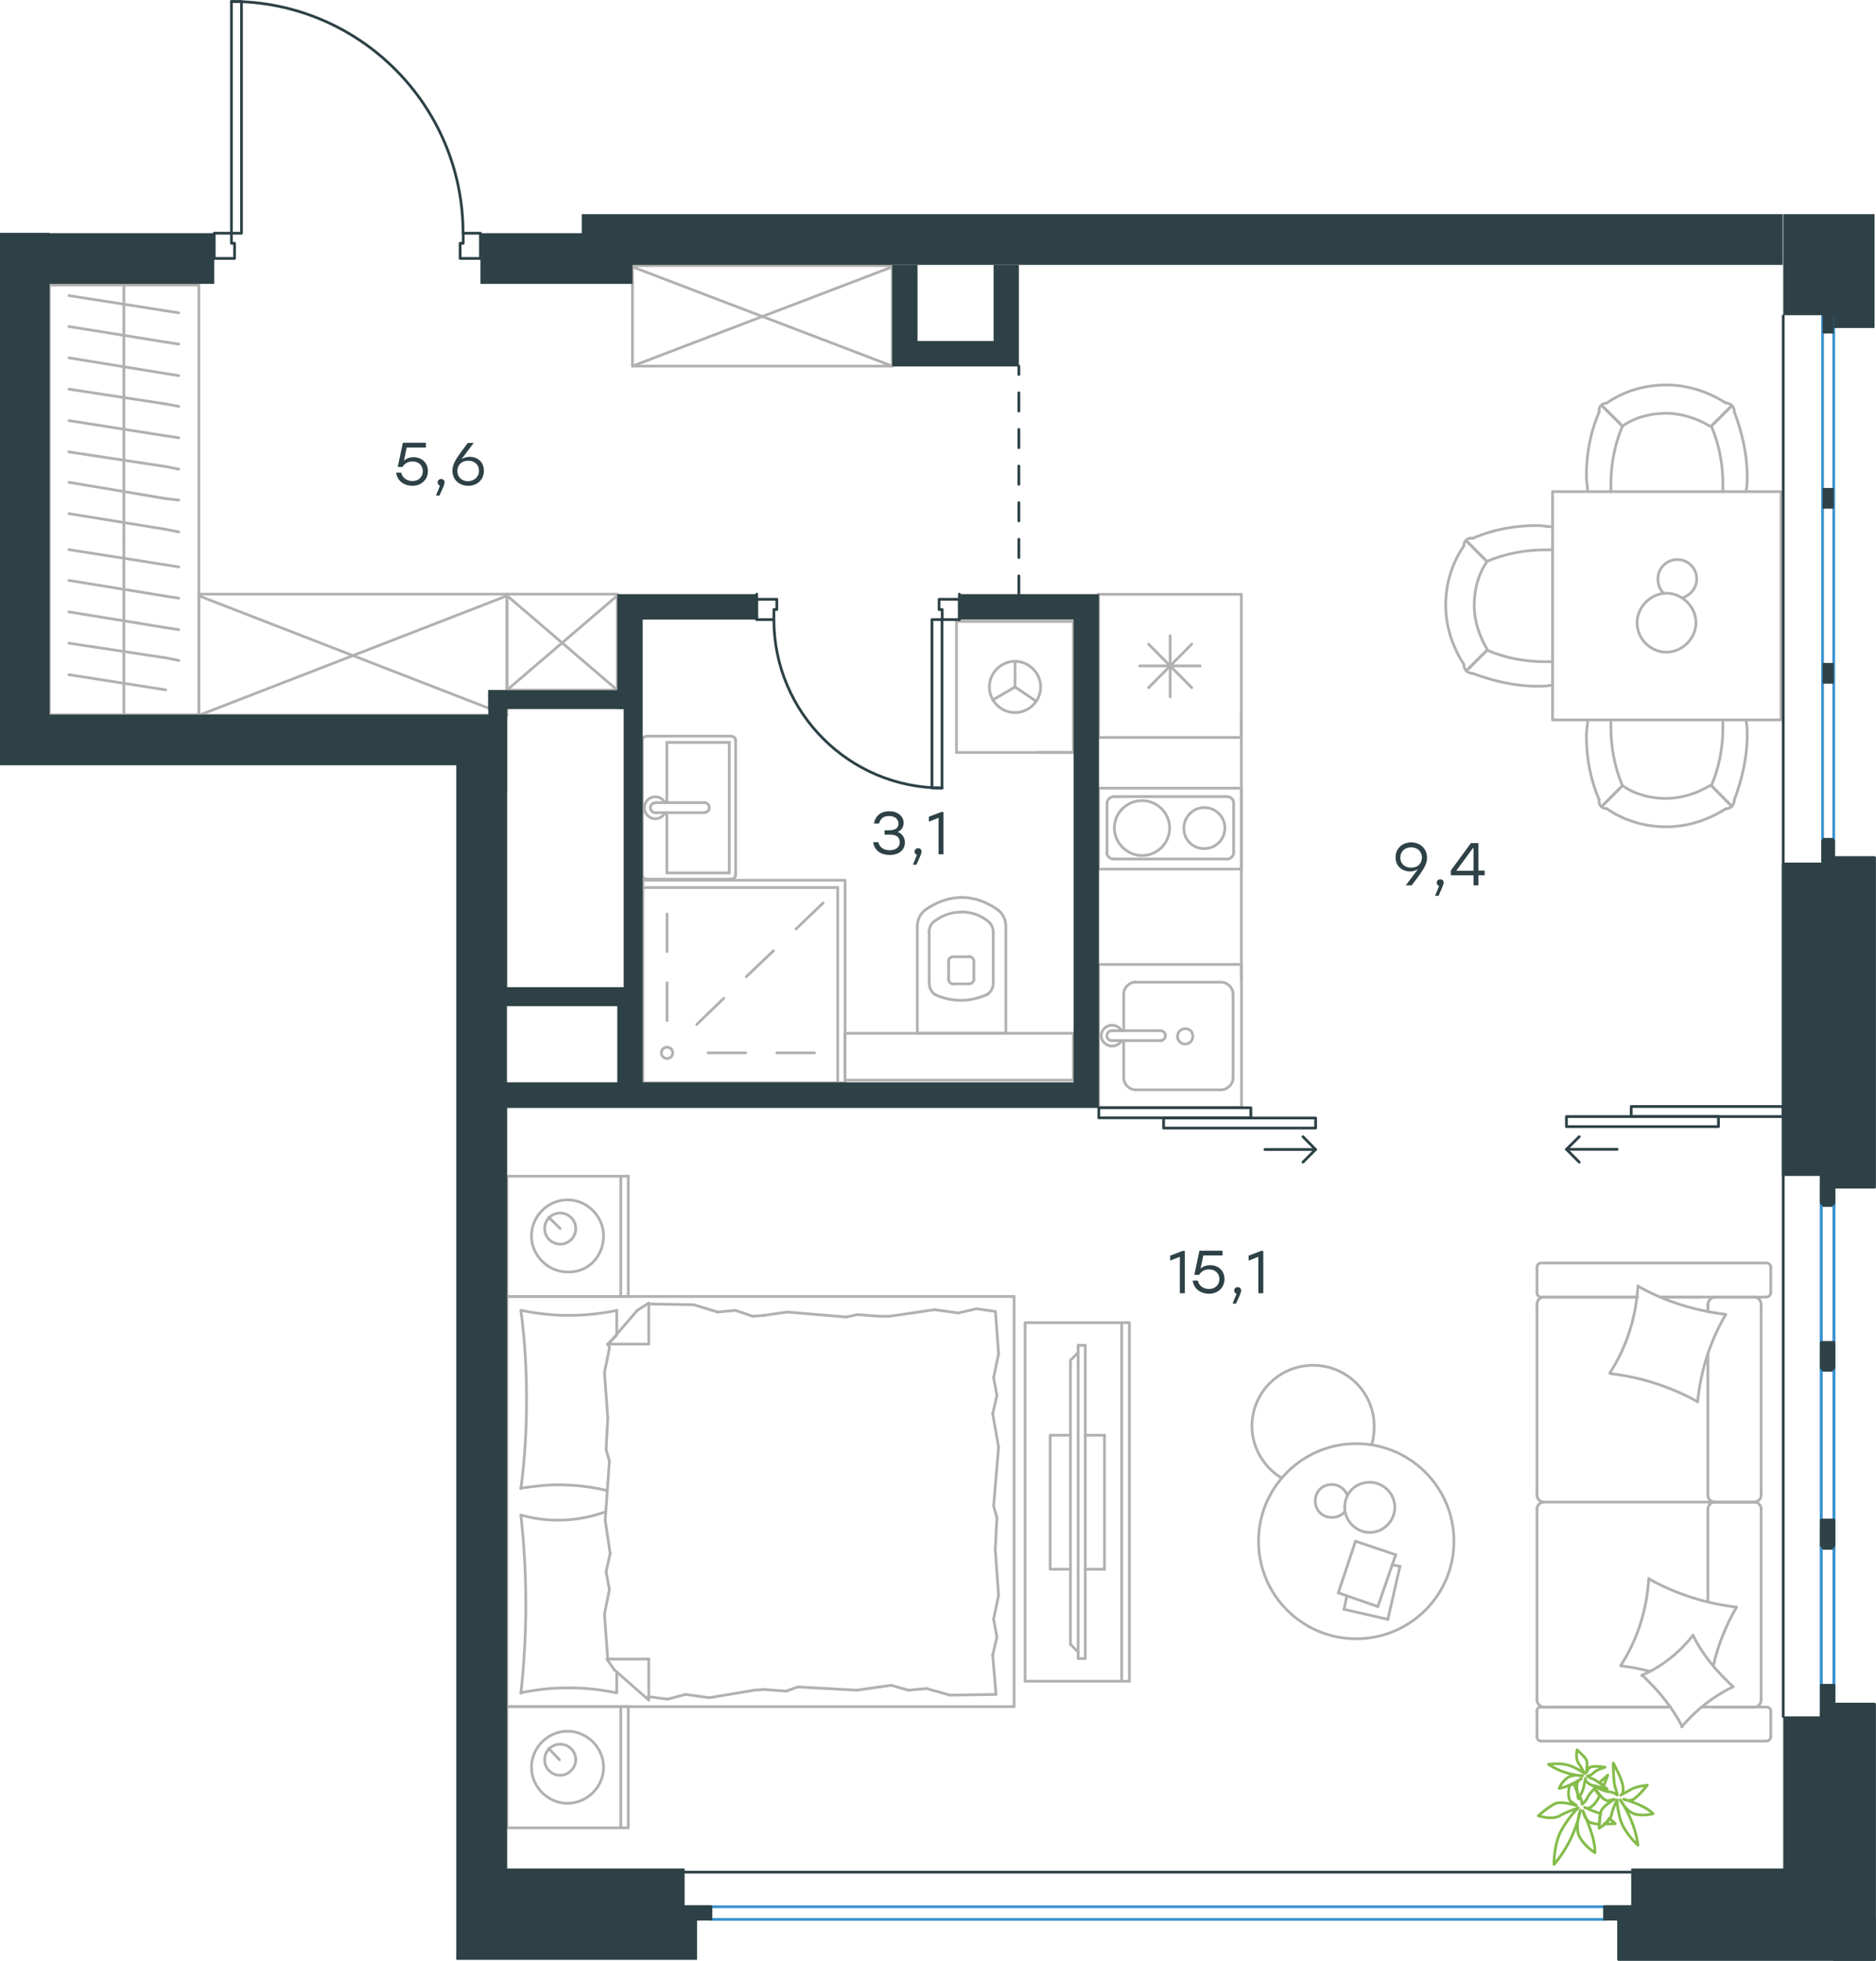 <?xml version="1.0" encoding="utf-8"?>
<!-- Generator: Adobe Illustrator 26.5.0, SVG Export Plug-In . SVG Version: 6.00 Build 0)  -->
<svg version="1.1" id="Слой_1" xmlns="http://www.w3.org/2000/svg" xmlns:xlink="http://www.w3.org/1999/xlink" x="0px" y="0px"
	 viewBox="0 0 1025.4 1071.3" style="enable-background:new 0 0 1025.4 1071.3;" xml:space="preserve">
<style type="text/css">
	.st0{fill:none;stroke:#B2B1B0;stroke-width:1.5;stroke-linecap:round;stroke-linejoin:round;stroke-miterlimit:22.926;}
	.st1{fill:none;stroke:#2D4146;stroke-width:1.5;stroke-linecap:round;stroke-linejoin:round;stroke-miterlimit:22.926;}
	.st2{fill:none;stroke:#3C93D0;stroke-width:1.5;stroke-linecap:round;stroke-linejoin:round;stroke-miterlimit:22.926;}
	
		.st3{fill:none;stroke:#2D4146;stroke-width:1.5;stroke-linecap:round;stroke-linejoin:round;stroke-miterlimit:22.926;stroke-dasharray:10,10;}
	.st4{fill-rule:evenodd;clip-rule:evenodd;fill:#2D4146;}
	.st5{fill:#2D4146;}
	.st6{fill:none;stroke:#84BC4A;stroke-width:1.5;stroke-linecap:round;stroke-linejoin:round;stroke-miterlimit:22.926;}
</style>
<g>
	<line class="st0" x1="277.1" y1="708.3" x2="277.1" y2="642.6"/>
	<line class="st0" x1="343.4" y1="642.6" x2="343.4" y2="708.3"/>
	<line class="st0" x1="343.4" y1="708.3" x2="277.1" y2="708.3"/>
	<line class="st0" x1="277.1" y1="642.6" x2="343.4" y2="642.6"/>
	<line class="st0" x1="306.2" y1="671.2" x2="299.9" y2="665"/>
	<line class="st0" x1="339.3" y1="642.6" x2="339.3" y2="708.3"/>
	<path class="st0" d="M329.9,675.2c0-10.7-9-19.7-19.7-19.7c-10.7,0-19.7,8.9-19.7,19.7c0,10.7,9,19.7,19.7,19.7
		C321.4,695.4,329.9,686.4,329.9,675.2z"/>
	<path class="st0" d="M314.7,671.2c0-4.9-4-8.5-8.5-8.5c-4.9,0-8.5,4-8.5,8.5c0,4.9,4,8.5,8.5,8.5
		C310.7,679.7,314.7,676.1,314.7,671.2z"/>
	<line class="st0" x1="277.1" y1="932.4" x2="277.1" y2="708.3"/>
	<line class="st0" x1="337.1" y1="913.4" x2="337.1" y2="924.8"/>
	<line class="st0" x1="332.2" y1="734.3" x2="354.6" y2="734.3"/>
	<line class="st0" x1="337.1" y1="729.4" x2="332.2" y2="734.3"/>
	<line class="st0" x1="554.3" y1="932.4" x2="277.1" y2="932.4"/>
	<line class="st0" x1="354.6" y1="711.9" x2="354.6" y2="734.3"/>
	<line class="st0" x1="277.1" y1="708.3" x2="554.3" y2="708.3"/>
	<line class="st0" x1="354.6" y1="928.8" x2="335.8" y2="912.3"/>
	<line class="st0" x1="335.8" y1="912.3" x2="331.7" y2="906.4"/>
	<line class="st0" x1="337.1" y1="715.9" x2="337.1" y2="729"/>
	<line class="st0" x1="332.2" y1="906.4" x2="354.6" y2="906.4"/>
	<line class="st0" x1="332.2" y1="734.7" x2="348.3" y2="715.9"/>
	<line class="st0" x1="348.3" y1="715.9" x2="354.6" y2="711.9"/>
	<line class="st0" x1="354.6" y1="928.8" x2="354.6" y2="906.4"/>
	<line class="st0" x1="544.9" y1="829.1" x2="544" y2="846.5"/>
	<line class="st0" x1="542.6" y1="772.3" x2="545.8" y2="790.6"/>
	<line class="st0" x1="543.1" y1="752.6" x2="544.9" y2="762.4"/>
	<line class="st0" x1="544.9" y1="762.4" x2="542.6" y2="772.3"/>
	<line class="st0" x1="543.1" y1="822.8" x2="544.9" y2="829.1"/>
	<line class="st0" x1="545.8" y1="790.6" x2="543.1" y2="822.8"/>
	<line class="st0" x1="544.1" y1="716.4" x2="545.8" y2="739.6"/>
	<line class="st0" x1="545.8" y1="739.6" x2="543.1" y2="752.6"/>
	<line class="st0" x1="542.6" y1="904.2" x2="544.4" y2="925.7"/>
	<line class="st0" x1="543.1" y1="884.5" x2="544.9" y2="894.4"/>
	<line class="st0" x1="544.9" y1="894.4" x2="542.6" y2="904.2"/>
	<line class="st0" x1="544" y1="846.5" x2="545.8" y2="871.6"/>
	<line class="st0" x1="545.8" y1="871.6" x2="543.1" y2="884.5"/>
	<line class="st0" x1="554.3" y1="932.4" x2="554.3" y2="708.3"/>
	<path class="st0" d="M284.7,827.7c1.8,16.1,2.7,32.2,2.7,48.7c0,16.1-0.9,32.6-2.7,48.7"/>
	<path class="st0" d="M331.2,825.9c-9,3.1-16.9,4.6-26.3,4.6c-6.7,0-13.4-0.9-19.7-2.7"/>
	<path class="st0" d="M284.7,924.8c8.5-1.8,17.5-2.7,26-2.7c9,0,17.5,0.9,26,2.7"/>
	<path class="st0" d="M284.7,813c6.7-0.9,13.4-1.8,19.7-1.8c9.4,0,18.4,0.9,27.3,3.1"/>
	<line class="st0" x1="411.4" y1="719.1" x2="417.7" y2="718.6"/>
	<line class="st0" x1="392.2" y1="716.8" x2="402" y2="715.9"/>
	<line class="st0" x1="402" y1="715.9" x2="411.4" y2="719.1"/>
	<line class="st0" x1="354.6" y1="712.4" x2="379.2" y2="712.8"/>
	<line class="st0" x1="379.2" y1="712.8" x2="392.2" y2="716.8"/>
	<line class="st0" x1="468.7" y1="718.2" x2="480.8" y2="719.1"/>
	<line class="st0" x1="417.7" y1="718.6" x2="430.2" y2="716.8"/>
	<line class="st0" x1="462.5" y1="719.5" x2="468.7" y2="718.2"/>
	<line class="st0" x1="430.2" y1="716.8" x2="462.5" y2="719.5"/>
	<line class="st0" x1="480.8" y1="719.1" x2="486.2" y2="719.1"/>
	<line class="st0" x1="523.8" y1="717.3" x2="533.7" y2="715"/>
	<line class="st0" x1="533.7" y1="715" x2="543.5" y2="716.4"/>
	<line class="st0" x1="486.2" y1="719.1" x2="510.8" y2="715.5"/>
	<line class="st0" x1="510.8" y1="715.5" x2="523.8" y2="717.3"/>
	<line class="st0" x1="487.1" y1="920.7" x2="480.8" y2="921.6"/>
	<line class="st0" x1="506.4" y1="922.5" x2="496.5" y2="923.4"/>
	<line class="st0" x1="496.5" y1="923.4" x2="487.1" y2="920.7"/>
	<line class="st0" x1="544.4" y1="925.7" x2="519.3" y2="926.1"/>
	<line class="st0" x1="519.3" y1="926.1" x2="506.4" y2="922.5"/>
	<line class="st0" x1="429.8" y1="923.9" x2="417.7" y2="923"/>
	<line class="st0" x1="480.8" y1="921.6" x2="468.3" y2="923.4"/>
	<line class="st0" x1="436.1" y1="921.6" x2="429.8" y2="923.9"/>
	<line class="st0" x1="468.3" y1="923.4" x2="436.1" y2="921.6"/>
	<line class="st0" x1="417.7" y1="923" x2="412.3" y2="923.4"/>
	<line class="st0" x1="355" y1="927" x2="354.1" y2="927"/>
	<line class="st0" x1="374.7" y1="925.7" x2="364.9" y2="928.3"/>
	<line class="st0" x1="364.9" y1="928.3" x2="355" y2="927"/>
	<line class="st0" x1="412.3" y1="923.4" x2="387.7" y2="927.5"/>
	<line class="st0" x1="387.7" y1="927.5" x2="374.7" y2="925.7"/>
	<path class="st0" d="M284.7,715.9c2.2,16.1,3.1,32.2,3.1,48.7c0,16.1-0.9,32.6-3.1,48.7"/>
	<path class="st0" d="M337.1,715.9c-8.5,1.8-17.5,2.7-26,2.7c-9,0-17.5-0.9-26-2.7"/>
	<line class="st0" x1="331.3" y1="792" x2="332.2" y2="774.5"/>
	<line class="st0" x1="333.5" y1="848.8" x2="330.8" y2="830.4"/>
	<line class="st0" x1="333.1" y1="868.4" x2="331.3" y2="858.6"/>
	<line class="st0" x1="331.3" y1="858.6" x2="333.5" y2="848.8"/>
	<line class="st0" x1="333.1" y1="798.2" x2="331.3" y2="792"/>
	<line class="st0" x1="330.8" y1="830.4" x2="333.1" y2="798.2"/>
	<line class="st0" x1="332.2" y1="906.4" x2="330.4" y2="881.8"/>
	<line class="st0" x1="330.4" y1="881.8" x2="333.1" y2="868.4"/>
	<line class="st0" x1="333.1" y1="736.5" x2="332.6" y2="734.3"/>
	<line class="st0" x1="332.2" y1="774.5" x2="330.4" y2="749.9"/>
	<line class="st0" x1="330.4" y1="749.9" x2="333.1" y2="736.5"/>
	<line class="st0" x1="277.1" y1="998.6" x2="277.1" y2="932.4"/>
	<line class="st0" x1="343.4" y1="932.4" x2="343.4" y2="998.6"/>
	<line class="st0" x1="342.9" y1="998.6" x2="277.1" y2="998.6"/>
	<line class="st0" x1="277.1" y1="932.4" x2="342.9" y2="932.4"/>
	<line class="st0" x1="305.8" y1="961.4" x2="299.9" y2="955.2"/>
	<line class="st0" x1="339.3" y1="932.4" x2="339.3" y2="998.6"/>
	<path class="st0" d="M329.9,965.5c0-10.7-9-19.7-19.7-19.7c-10.7,0-19.7,8.9-19.7,19.7c0,10.7,9,19.7,19.7,19.7
		C321,985.1,329.9,976.2,329.9,965.5z"/>
	<path class="st0" d="M314.7,961.4c0-4.9-4-8.5-8.5-8.5c-4.9,0-8.5,4-8.5,8.5c0,4.9,4,8.5,8.5,8.5
		C310.7,969.9,314.7,965.9,314.7,961.4z"/>
</g>
<g>
	<g>
		<line class="st0" x1="613.1" y1="918.5" x2="613.1" y2="722.6"/>
		<polyline class="st0" points="617.3,722.6 560.3,722.6 560.3,918.5 617.3,918.5 		"/>
		<line class="st0" x1="617.3" y1="918.5" x2="617.3" y2="722.6"/>
	</g>
	<g>
		<polyline class="st0" points="585.1,784.1 574,784.1 574,857.3 585.1,857.3 		"/>
		<line class="st0" x1="593.2" y1="857.3" x2="603.7" y2="857.3"/>
		<line class="st0" x1="603.7" y1="857.3" x2="603.7" y2="784.1"/>
		<line class="st0" x1="603.7" y1="784.1" x2="593.2" y2="784.1"/>
		<line class="st0" x1="593.2" y1="906.1" x2="589.3" y2="906.1"/>
		<line class="st0" x1="585.1" y1="743.2" x2="589.3" y2="738.9"/>
		<line class="st0" x1="589.3" y1="902.5" x2="585.1" y2="898.3"/>
		<line class="st0" x1="589.3" y1="735" x2="589.3" y2="906.1"/>
		<line class="st0" x1="593.2" y1="906.1" x2="593.2" y2="735"/>
		<line class="st0" x1="593.2" y1="735" x2="589.3" y2="735"/>
		<line class="st0" x1="585.1" y1="898.3" x2="585.1" y2="743.2"/>
	</g>
</g>
<g>
	<line class="st0" x1="933.5" y1="740.1" x2="933.5" y2="817"/>
	<line class="st0" x1="840.1" y1="948.9" x2="840.1" y2="934.9"/>
	<line class="st0" x1="840.1" y1="928.7" x2="840.1" y2="824.2"/>
	<line class="st0" x1="907.7" y1="708.6" x2="929.6" y2="708.6"/>
	<line class="st0" x1="844" y1="708.6" x2="895" y2="708.6"/>
	<line class="st0" x1="844" y1="932.6" x2="912.9" y2="932.6"/>
	<line class="st0" x1="937.1" y1="820.6" x2="959" y2="820.6"/>
	<line class="st0" x1="933.5" y1="824.2" x2="933.5" y2="875"/>
	<line class="st0" x1="967.9" y1="692.3" x2="967.9" y2="706.3"/>
	<line class="st0" x1="959" y1="820.6" x2="937.1" y2="820.6"/>
	<line class="st0" x1="962.6" y1="928.7" x2="962.6" y2="824.2"/>
	<line class="st0" x1="912.9" y1="932.6" x2="842.3" y2="932.6"/>
	<line class="st0" x1="840.1" y1="817" x2="840.1" y2="712.5"/>
	<line class="st0" x1="840.1" y1="706.3" x2="840.1" y2="692.3"/>
	<line class="st0" x1="933.5" y1="712.5" x2="933.5" y2="716.4"/>
	<line class="st0" x1="965.2" y1="708.6" x2="907.7" y2="708.6"/>
	<line class="st0" x1="933.5" y1="712.5" x2="933.5" y2="716.4"/>
	<line class="st0" x1="959" y1="708.6" x2="937.1" y2="708.6"/>
	<line class="st0" x1="959" y1="820.6" x2="937.1" y2="820.6"/>
	<line class="st0" x1="962.6" y1="817" x2="962.6" y2="712.5"/>
	<line class="st0" x1="895" y1="708.6" x2="842.3" y2="708.6"/>
	<line class="st0" x1="965.2" y1="951.2" x2="842.3" y2="951.2"/>
	<line class="st0" x1="967.9" y1="934.9" x2="967.9" y2="948.9"/>
	<line class="st0" x1="930.1" y1="932.6" x2="965.2" y2="932.6"/>
	<line class="st0" x1="937.1" y1="820.6" x2="844" y2="820.6"/>
	<line class="st0" x1="937.1" y1="932.6" x2="959" y2="932.6"/>
	<path class="st0" d="M965.2,708.6c1.9,0,2.6-1.3,2.6-2.3"/>
	<path class="st0" d="M842.3,932.6c-1.6,0-2.3,1.3-2.3,2.3"/>
	<path class="st0" d="M967.9,934.9c0-1.6-1.3-2.3-2.3-2.3"/>
	<path class="st0" d="M933.5,817c0,1.8,1.6,3.6,3.9,3.6"/>
	<path class="st0" d="M959,932.6c1.8,0,3.6-1.6,3.6-3.9"/>
	<path class="st0" d="M962.6,712.5c0-2-1.6-3.9-3.9-3.9"/>
	<path class="st0" d="M840.1,817c0,1.8,1.6,3.6,3.9,3.6"/>
	<path class="st0" d="M958.7,820.6c2,0,3.9-1.5,3.9-3.6"/>
	<path class="st0" d="M844,820.6c-2,0-3.9,1.6-3.9,3.9"/>
	<path class="st0" d="M967.9,692.3c0-1.6-1.3-2.3-2.3-2.3H842.4c-1.6,0-2.3,1.3-2.3,2.3"/>
	<path class="st0" d="M962.6,824.2c0-1.8-1.6-3.6-3.9-3.6"/>
	<path class="st0" d="M840.1,948.9c0,1.6,1.3,2.3,2.3,2.3"/>
	<path class="st0" d="M844,708.6c-2,0-3.9,1.6-3.9,3.9"/>
	<path class="st0" d="M840.1,706.3c0,1.6,1.3,2.3,2.3,2.3"/>
	<path class="st0" d="M840.1,928.7c0,2,1.6,3.9,3.9,3.9"/>
	<path class="st0" d="M937.9,708.6c-2.2,0-4.3,1.6-4.3,3.9"/>
	<path class="st0" d="M937.5,820.6c-2,0-3.9,1.5-3.9,3.6"/>
	<path class="st0" d="M965.2,951.2c1.9,0,2.6-1.3,2.6-2.3"/>
	<path class="st0" d="M927.7,765.7c-14.7-8.2-31.1-13.4-47.7-15.3"/>
	<path class="st0" d="M919.5,943.3c-5.6-10.8-13.1-19.9-21.9-28.1"/>
	<path class="st0" d="M897.3,915.3c10.8-4.6,20.6-12.4,28.1-21.9"/>
	<path class="st0" d="M879.9,750.1c9.2-14,14.4-30.7,15.4-47.7"/>
	<path class="st0" d="M901.5,862.7c14.7,8.2,31.1,13.4,47.7,15.3"/>
	<path class="st0" d="M949.2,878c-5.9,10.1-10.1,20.6-12.7,32"/>
	<path class="st0" d="M885.8,910c9.2-14,14.4-30.7,15.4-47.7"/>
	<path class="st0" d="M895.3,702.7c14.7,8.2,31.1,13.4,47.7,15.3"/>
	<path class="st0" d="M943.3,718.1c-8.5,14.4-13.7,30.7-15.4,47.7"/>
	<path class="st0" d="M925.4,893.4c5.2,10.8,13.1,19.9,21.9,28.1"/>
	<path class="st0" d="M901.5,913c-4.9-1.3-10.5-2.3-15.4-2.9"/>
	<path class="st0" d="M947.3,921.5c-10.8,5.2-20.3,12.7-28.1,21.9"/>
</g>
<g>
	<line class="st0" x1="758.6" y1="884.7" x2="734.6" y2="879.2"/>
	<line class="st0" x1="734.6" y1="879.2" x2="736.2" y2="871.8"/>
	<line class="st0" x1="760.9" y1="854.9" x2="765.2" y2="855.7"/>
	<line class="st0" x1="765.2" y1="855.7" x2="758.6" y2="884.7"/>
	<line class="st0" x1="753.1" y1="877.7" x2="731.5" y2="870.2"/>
	<line class="st0" x1="731.5" y1="870.2" x2="740.9" y2="842"/>
	<line class="st0" x1="740.9" y1="842" x2="762.9" y2="849.4"/>
	<line class="st0" x1="762.9" y1="849.4" x2="753.1" y2="877.7"/>
	<ellipse class="st0" cx="741.3" cy="842" rx="53.4" ry="53.3"/>
	<path class="st0" d="M735,823.5c0,7.5,6.3,13.7,13.7,13.7c7.5,0,13.7-6.3,13.7-13.7c0-7.5-6.3-13.7-13.7-13.7
		C740.9,809.8,735,815.7,735,823.5z"/>
	<path class="st0" d="M735,825.9c-1.6,2-4.3,3.1-7.1,3.1c-5.1,0-9-3.9-9-9c0-5.1,3.9-9,9-9c3.9,0,7.1,2.4,8.6,5.9"/>
	<path class="st0" d="M700.4,807.4c-9.8-5.9-16.1-16.9-16.1-28.2c0-18.4,14.9-33.3,33.4-33.3c18.5,0,33.4,14.9,33.4,33.3
		c0,3.3-0.3,6.5-1.3,9.8"/>
</g>
<g>
	<line class="st0" x1="678.5" y1="324.7" x2="678.5" y2="402.9"/>
	<line class="st0" x1="639.6" y1="347.3" x2="639.6" y2="380.7"/>
	<line class="st0" x1="627.8" y1="375.7" x2="651.4" y2="351.9"/>
	<line class="st0" x1="627.8" y1="351.9" x2="651.4" y2="375.7"/>
	<line class="st0" x1="622.9" y1="363.8" x2="656" y2="363.8"/>
	<line class="st0" x1="678.5" y1="402.9" x2="600.4" y2="402.9"/>
	<line class="st0" x1="600.4" y1="324.7" x2="600.4" y2="402.9"/>
	<line class="st0" x1="678.5" y1="324.7" x2="600.4" y2="324.7"/>
</g>
<g>
	<rect x="600.4" y="526.9" class="st0" width="78.2" height="78.1"/>
	<line class="st0" x1="634.3" y1="563.1" x2="608.1" y2="563.1"/>
	<line class="st0" x1="614.2" y1="568.5" x2="614.2" y2="588.9"/>
	<line class="st0" x1="674" y1="588.9" x2="674" y2="543"/>
	<line class="st0" x1="614.2" y1="543" x2="614.2" y2="563.1"/>
	<line class="st0" x1="667.4" y1="536.6" x2="620.8" y2="536.6"/>
	<line class="st0" x1="608.1" y1="568.5" x2="634.3" y2="568.5"/>
	<line class="st0" x1="620.8" y1="595.4" x2="667.4" y2="595.4"/>
	<path class="st0" d="M634.3,563.1L634.3,563.1c1.5,0,2.7,1.1,2.7,2.7c0,1.5-1.2,2.7-2.7,2.7"/>
	<path class="st0" d="M620.8,595.4c-3.5,0-6.6-3-6.6-6.5"/>
	<path class="st0" d="M613.1,568.5c-1.2,1.9-3.1,3-5.4,3c-3.1,0-5.8-2.7-5.8-5.7c0-3,2.7-5.7,5.8-5.7c2.3,0,4.2,1.1,5.4,3"/>
	<path class="st0" d="M667.4,536.6c3.5,0,6.6,3,6.6,6.5"/>
	<path class="st0" d="M614.2,543c0-3.4,3.1-6.5,6.6-6.5"/>
	<path class="st0" d="M674,588.9c0,3.4-3.1,6.5-6.6,6.5"/>
	<path class="st0" d="M608.1,568.5h-0.4c-1.5,0-2.7-1.1-2.7-2.7c0-1.5,1.2-2.7,2.7-2.7h0.4"/>
	<path class="st0" d="M647.8,562c-2.3,0-4.2,1.9-4.2,4.2c0,2.3,1.9,4.2,4.2,4.2c2.3,0,4.2-1.9,4.2-4.2
		C652,563.5,650.1,562,647.8,562z"/>
</g>
<g>
	<path class="st0" d="M658.3,463.6c6.2,0,11.2-5,11.2-11.2c0-6.2-5-11.2-11.2-11.2c-6.2,0-11.2,5-11.2,11.2
		C647,458.6,651.7,463.6,658.3,463.6z"/>
	<path class="st0" d="M624.2,467.4c8.1,0,15.1-6.5,15.1-15c0-8.1-6.6-15-15.1-15c-8.1,0-15.1,6.5-15.1,15
		C609.1,460.5,616.1,467.4,624.2,467.4z"/>
	<line class="st0" x1="670.4" y1="469.3" x2="608.9" y2="469.3"/>
	<path class="st0" d="M608.9,469.3L608.9,469.3c-2.3,0-3.9-1.5-3.9-3.5"/>
	<path class="st0" d="M674.3,465.9L674.3,465.9c0,1.9-1.9,3.5-3.9,3.5"/>
	<g>
		<line class="st0" x1="608.9" y1="435.2" x2="670.4" y2="435.2"/>
		<path class="st0" d="M670.4,435.2L670.4,435.2c2.3,0,3.9,1.5,3.9,3.5"/>
		<path class="st0" d="M605.1,438.7L605.1,438.7c0-1.9,1.9-3.5,3.9-3.5"/>
	</g>
	<rect x="600.4" y="430.6" class="st0" width="78.2" height="44.2"/>
	<line class="st0" x1="605.1" y1="465.9" x2="605.1" y2="438.7"/>
	<line class="st0" x1="674.3" y1="438.7" x2="674.3" y2="465.9"/>
</g>
<line class="st0" x1="678.5" y1="390.8" x2="678.5" y2="535.9"/>
<g>
	<rect x="848.6" y="268.6" class="st0" width="124.9" height="124.7"/>
	<path class="st0" d="M886.8,232.8c7-4.9,15.5-7,23.9-7c8.4,0,16.9,2.8,23.9,7"/>
	<path class="st0" d="M867.8,268.6c0-2.8-0.7-5.6-0.7-8.4c0-11.9,2.1-23.9,7-35.1"/>
	<path class="st0" d="M948,225.1c4.2,11.2,7,23.2,7,35.1c0,2.8,0,5.6-0.7,8.4"/>
	<path class="st0" d="M880.5,268.6c0-1.4,0-2.8,0-4.2c0-10.5,2.1-21.8,6.3-31.6"/>
	<path class="st0" d="M935.4,232.8c4.2,9.8,6.3,20.4,6.3,31.6c0,1.4,0,2.8,0,4.2"/>
	<path class="st0" d="M878.4,220.1c9.1-6.3,20.4-9.8,32.4-9.8c11.3,0,22.5,3.5,32.4,9.8"/>
	<line class="st0" x1="886.8" y1="232.8" x2="875.6" y2="221.6"/>
	<line class="st0" x1="935.4" y1="232.8" x2="946.6" y2="221.6"/>
	<line class="st0" x1="886.8" y1="232.8" x2="875.6" y2="221.6"/>
	<line class="st0" x1="935.4" y1="232.8" x2="946.6" y2="221.6"/>
	<path class="st0" d="M943.1,220.1c2.8,0,4.9,2.1,4.9,4.9"/>
	<path class="st0" d="M874.1,225.1c-0.5-2.8,1.4-4.9,4.2-4.9"/>
	<path class="st0" d="M886.8,429.2c7,4.9,15.5,7,23.9,7c8.4,0,16.9-2.8,23.9-7"/>
	<path class="st0" d="M867.8,393.4c0,2.8-0.7,5.6-0.7,8.4c0,11.9,2.1,23.9,7,35.1"/>
	<path class="st0" d="M948,436.9c4.2-11.2,7-23.2,7-35.1c0-2.8,0-5.6-0.7-8.4"/>
	<path class="st0" d="M880.5,393.4c0,1.4,0,2.8,0,4.2c0,10.5,2.1,21.8,6.3,31.6"/>
	<path class="st0" d="M935.4,429.2c4.2-9.8,6.3-20.4,6.3-31.6c0-1.4,0-2.8,0-4.2"/>
	<path class="st0" d="M878.4,441.9c9.1,6.3,20.4,9.8,32.4,9.8c11.3,0,22.5-3.5,32.4-9.8"/>
	<line class="st0" x1="886.8" y1="429.2" x2="875.6" y2="440.5"/>
	<line class="st0" x1="935.4" y1="429.2" x2="946.6" y2="440.5"/>
	<line class="st0" x1="886.8" y1="429.2" x2="875.6" y2="440.5"/>
	<line class="st0" x1="935.4" y1="429.2" x2="946.6" y2="440.5"/>
	<path class="st0" d="M943.1,441.9c2.8,0,4.9-2.1,4.9-4.9"/>
	<path class="st0" d="M874.1,436.9c-0.5,2.8,1.4,4.9,4.2,4.9"/>
	<path class="st0" d="M812.8,306.8c-4.9,7-7,15.5-7,23.9c0,8.4,2.8,16.9,7,23.9"/>
	<path class="st0" d="M848.6,287.8c-2.8,0-5.6-0.7-8.4-0.7c-12,0-23.9,2.1-35.2,7"/>
	<path class="st0" d="M805,367.9c11.3,4.2,23.2,7,35.2,7c2.8,0,5.6,0,8.4-0.7"/>
	<path class="st0" d="M848.6,300.4c-1.4,0-2.8,0-4.2,0c-10.6,0-21.8,2.1-31.7,6.3"/>
	<path class="st0" d="M812.8,355.2c9.9,4.2,20.4,6.3,31.7,6.3c1.4,0,2.8,0,4.2,0"/>
	<path class="st0" d="M800.1,298.3c-6.3,9.1-9.9,20.4-9.9,32.3c0,11.2,3.5,22.5,9.9,32.3"/>
	<line class="st0" x1="812.8" y1="306.8" x2="801.5" y2="295.5"/>
	<line class="st0" x1="812.8" y1="355.2" x2="801.5" y2="366.5"/>
	<line class="st0" x1="812.8" y1="306.8" x2="801.5" y2="295.5"/>
	<line class="st0" x1="812.8" y1="355.2" x2="801.5" y2="366.5"/>
	<path class="st0" d="M800.1,363c0,2.8,2.1,4.9,4.9,4.9"/>
	<path class="st0" d="M805,294.1c-2.8-0.5-4.9,1.4-4.9,4.2"/>
	<path class="st0" d="M910.9,356.3c8.6,0,16.1-7.5,16.1-16.1c0-8.6-7.5-16.1-16.1-16.1c-8.6,0-16.1,7.5-16.1,16.1
		C894.8,349.2,902.3,356.3,910.9,356.3z"/>
	<path class="st0" d="M909.3,324.1c-2-2-3.1-4.7-3.1-7.8c0-5.9,4.7-10.6,10.6-10.6c5.9,0,10.6,4.7,10.6,10.6c0,4.7-3.1,8.6-7.5,10.2
		"/>
</g>
<g>
	<line class="st0" x1="364.6" y1="557.6" x2="364.6" y2="536.9"/>
	<line class="st0" x1="364.6" y1="519.9" x2="364.6" y2="499.3"/>
	<line class="st0" x1="387" y1="575.2" x2="407.6" y2="575.2"/>
	<line class="st0" x1="424.6" y1="575.2" x2="445.2" y2="575.2"/>
	<line class="st0" x1="380.8" y1="559.7" x2="395.6" y2="545.4"/>
	<line class="st0" x1="407.9" y1="533.6" x2="422.8" y2="519.4"/>
	<line class="st0" x1="435.1" y1="507.5" x2="449.9" y2="493.3"/>
	<ellipse class="st0" cx="364.6" cy="575.2" rx="3.1" ry="3.1"/>
	<rect x="351.4" y="480.9" class="st0" width="110.5" height="110.7"/>
	<line class="st0" x1="351.4" y1="484.9" x2="457.9" y2="484.9"/>
	<line class="st0" x1="457.9" y1="484.9" x2="457.9" y2="591.6"/>
</g>
<g>
	<line class="st0" x1="586.7" y1="339.5" x2="522.8" y2="339.5"/>
	<g>
		<line class="st0" x1="522.8" y1="411.1" x2="522.8" y2="339.5"/>
		<line class="st0" x1="567.5" y1="411.1" x2="586.7" y2="411.1"/>
		<line class="st0" x1="522.8" y1="411.1" x2="586.7" y2="411.1"/>
		<line class="st0" x1="554.8" y1="375.3" x2="566.2" y2="383"/>
		<line class="st0" x1="554.8" y1="375.3" x2="554.8" y2="361.3"/>
		<line class="st0" x1="554.8" y1="375.3" x2="542.7" y2="382.4"/>
		<path class="st0" d="M554.8,361.3c-7.7,0-14,6.3-14,14c0,7.7,6.3,14,14,14c7.7,0,14-6.3,14-14
			C568.8,367.8,562.5,361.3,554.8,361.3z"/>
		<line class="st0" x1="586.7" y1="411.1" x2="586.7" y2="339.5"/>
	</g>
</g>
<g>
	<line class="st0" x1="501" y1="564.5" x2="549.8" y2="564.5"/>
	<g>
		<line class="st0" x1="501.4" y1="506.2" x2="501.4" y2="564.5"/>
		<line class="st0" x1="542.9" y1="537" x2="542.9" y2="509.4"/>
		<line class="st0" x1="507.9" y1="509.4" x2="507.9" y2="537"/>
		<line class="st0" x1="532.3" y1="535.4" x2="532.3" y2="525.3"/>
		<line class="st0" x1="518.5" y1="525.3" x2="518.5" y2="535.4"/>
		<line class="st0" x1="521.1" y1="537.5" x2="529.6" y2="537.5"/>
		<line class="st0" x1="549.8" y1="564.5" x2="549.8" y2="506.2"/>
		<line class="st0" x1="529.6" y1="522.7" x2="521.1" y2="522.7"/>
		<path class="st0" d="M545.6,497.2c-5.8-4.2-12.7-6.9-19.6-6.9c0,0,0,0-0.5,0"/>
		<path class="st0" d="M529.6,537.5c1.6,0,2.7-1.1,2.7-2.7"/>
		<path class="st0" d="M539.7,543.3c2.1-1.6,3.2-3.7,3.2-6.4"/>
		<path class="st0" d="M532.3,525.3c0-1.6-1.1-2.7-2.7-2.7"/>
		<path class="st0" d="M539.7,503c-4.2-3.2-9-4.8-14.3-4.8"/>
		<path class="st0" d="M521.1,522.7c-1.6,0-2.7,1.1-2.7,2.7"/>
		<path class="st0" d="M518.5,534.9c0,1.6,1.1,2.7,2.7,2.7"/>
		<path class="st0" d="M507.9,537c0,2.7,1.1,4.8,3.2,6.4"/>
		<path class="st0" d="M511,543.3c4.2,2.1,9.6,3.2,14.3,3.2c4.8,0,9.6-1.1,14.3-3.2"/>
		<path class="st0" d="M511,503c-2.1,1.6-3.2,3.7-3.2,6.4"/>
		<path class="st0" d="M525.8,490.3L525.8,490.3c-7.4,0-14.3,2.7-20.2,6.9"/>
		<path class="st0" d="M549.8,506.2c0-3.7-1.6-6.9-4.2-9"/>
		<path class="st0" d="M505.6,497.2c-2.7,2.1-4.2,5.3-4.2,9"/>
		<path class="st0" d="M525.4,498.3L525.4,498.3c-5.3,0-10.1,1.6-14.3,4.8"/>
		<path class="st0" d="M542.9,509.4c0-2.7-1.1-4.8-3.2-6.4"/>
	</g>
	<rect x="461.9" y="564.5" class="st0" width="124.8" height="25.6"/>
</g>
<g>
	<line class="st0" x1="398.6" y1="476.9" x2="364.5" y2="476.9"/>
	<line class="st0" x1="364.5" y1="476.9" x2="364.5" y2="444"/>
	<line class="st0" x1="364.5" y1="438.5" x2="364.5" y2="405.6"/>
	<line class="st0" x1="398.6" y1="405.6" x2="398.6" y2="476.9"/>
	<line class="st0" x1="364.5" y1="405.6" x2="398.6" y2="405.6"/>
	<line class="st0" x1="351.1" y1="404.5" x2="351.1" y2="478"/>
	<line class="st0" x1="399.4" y1="402.2" x2="353.8" y2="402.2"/>
	<line class="st0" x1="402.1" y1="478" x2="402.1" y2="404.5"/>
	<line class="st0" x1="353.8" y1="480.3" x2="399.4" y2="480.3"/>
	<path class="st0" d="M399.4,480.3c1.6,0,2.7-0.9,2.7-2.3"/>
	<path class="st0" d="M402.1,404.5c0-1.4-1.1-2.3-2.7-2.3"/>
	<path class="st0" d="M353.8,402.2c-1.6,0-2.7,0.9-2.7,2.3"/>
	<path class="st0" d="M351.1,478c0,0.9,1.1,2.3,2.7,2.3"/>
	<line class="st0" x1="385" y1="438.5" x2="358.6" y2="438.5"/>
	<line class="st0" x1="358.6" y1="444" x2="385" y2="444"/>
	<path class="st0" d="M385,438.5L385,438.5c1.5,0,2.7,1.2,2.7,2.7c0,1.5-1.2,2.7-2.7,2.7h0"/>
	<path class="st0" d="M363.5,444c-1,2-3.1,3.3-5.3,3.3c-3.3,0-6-2.7-6-6c0-3.3,2.7-6,6-6c2.2,0,4.3,1.3,5.3,3.3"/>
	<path class="st0" d="M358.6,444c-0.1,0-0.3,0-0.4,0c-1.5,0-2.7-1.2-2.7-2.7c0-1.5,1.2-2.7,2.7-2.7c0.1,0,0.3,0,0.4,0"/>
</g>
<g>
	<line class="st0" x1="67.7" y1="390.5" x2="67.7" y2="294.5"/>
	<line class="st0" x1="97.7" y1="309.7" x2="90.6" y2="308.6"/>
	<line class="st0" x1="90.6" y1="308.6" x2="37.7" y2="300.3"/>
	<line class="st0" x1="97.7" y1="326.8" x2="90.6" y2="325.7"/>
	<line class="st0" x1="90.6" y1="325.7" x2="37.7" y2="317.1"/>
	<line class="st0" x1="97.7" y1="344" x2="90.6" y2="342.9"/>
	<line class="st0" x1="90.6" y1="342.9" x2="37.7" y2="334.3"/>
	<line class="st0" x1="97.7" y1="360.8" x2="90.6" y2="359.4"/>
	<line class="st0" x1="90.6" y1="359.4" x2="37.7" y2="351.4"/>
	<line class="st0" x1="90.6" y1="376.9" x2="37.7" y2="368.6"/>
	<rect x="27" y="155.7" class="st0" width="81.7" height="234.8"/>
	<line class="st0" x1="67.7" y1="294.5" x2="67.7" y2="155.7"/>
	<line class="st0" x1="97.7" y1="170.9" x2="90.6" y2="169.8"/>
	<line class="st0" x1="90.6" y1="169.8" x2="37.7" y2="161.5"/>
	<line class="st0" x1="97.7" y1="188" x2="90.6" y2="186.9"/>
	<line class="st0" x1="90.6" y1="186.9" x2="37.7" y2="178.4"/>
	<line class="st0" x1="97.7" y1="205.2" x2="90.6" y2="204.1"/>
	<line class="st0" x1="90.6" y1="204.1" x2="37.7" y2="195.5"/>
	<line class="st0" x1="97.7" y1="222" x2="90.6" y2="220.7"/>
	<line class="st0" x1="90.6" y1="220.7" x2="37.7" y2="212.6"/>
	<line class="st0" x1="97.7" y1="239.2" x2="90.6" y2="238.1"/>
	<line class="st0" x1="90.6" y1="238.1" x2="37.7" y2="229.8"/>
	<line class="st0" x1="97.7" y1="256.3" x2="90.6" y2="254.9"/>
	<line class="st0" x1="90.6" y1="254.9" x2="37.7" y2="246.9"/>
	<line class="st0" x1="97.7" y1="273.2" x2="90.6" y2="272.4"/>
	<line class="st0" x1="90.6" y1="272.4" x2="37.7" y2="263.5"/>
	<line class="st0" x1="90.6" y1="289.2" x2="37.7" y2="280.6"/>
	<line class="st0" x1="97.7" y1="290.6" x2="90.6" y2="289.2"/>
</g>
<g>
	<rect x="277.1" y="324.6" class="st0" width="60.3" height="52.4"/>
	<line class="st0" x1="277.1" y1="377" x2="337.4" y2="325.4"/>
	<line class="st0" x1="277.1" y1="325.4" x2="337.4" y2="377"/>
</g>
<g>
	<rect x="108.7" y="324.6" class="st0" width="168.4" height="66.1"/>
	<line class="st0" x1="108.7" y1="390.8" x2="277.1" y2="325.5"/>
	<line class="st0" x1="108.7" y1="325.5" x2="277.1" y2="390.8"/>
</g>
<g>
	<rect x="345.7" y="145.1" class="st0" width="142" height="54.9"/>
	<line class="st0" x1="345.7" y1="200" x2="487.7" y2="145.8"/>
	<line class="st0" x1="345.7" y1="145.8" x2="487.7" y2="200"/>
</g>
<path class="st1" d="M423,338.5c0,50.8,41.2,92,92,92"/>
<polygon class="st1" points="424.6,327.4 424.6,333 423,333 423,338.5 413.6,338.5 413.6,327.4 "/>
<polygon class="st1" points="524.4,327.4 524.4,338.5 515,338.5 515,333 513.3,333 513.3,327.4 "/>
<rect x="509.4" y="338.5" class="st1" width="5.5" height="92"/>
<polyline class="st1" points="413.6,324.6 413.6,327.4 413.6,338.5 413.6,327.4 "/>
<polyline class="st1" points="524.4,324.6 524.4,327.4 524.4,338.5 524.4,327.4 "/>
<path class="st1" d="M253.1,127.4c0-69.9-56.7-126.6-126.6-126.6"/>
<polygon class="st1" points="251.5,141.2 251.5,132.9 253.2,132.9 253.2,127.4 262.6,127.4 262.6,141.2 "/>
<polygon class="st1" points="117.1,141.2 117.1,127.4 126.5,127.4 126.5,132.9 128.2,132.9 128.2,141.2 "/>
<rect x="126.5" y="0.8" class="st1" width="5.5" height="126.6"/>
<polyline class="st1" points="883.9,627.9 856.2,627.9 863.2,634.9 "/>
<line class="st1" x1="856.2" y1="627.9" x2="863.2" y2="621"/>
<polyline class="st1" points="691.4,628 719.1,628 712.2,634.9 "/>
<line class="st1" x1="719.1" y1="628" x2="712.2" y2="621"/>
<rect x="600.6" y="605.2" class="st1" width="83.1" height="5.5"/>
<rect x="636" y="610.8" class="st1" width="83.1" height="5.5"/>
<rect x="891.6" y="604.5" class="st1" width="83.1" height="5.5"/>
<rect x="856.2" y="610" class="st1" width="83.1" height="5.5"/>
<rect x="974.7" y="472" class="st1" width="26.6" height="169.7"/>
<rect x="1002.4" y="468.5" class="st1" width="22.2" height="180.1"/>
<rect x="1002.4" y="931" class="st1" width="22.2" height="139.5"/>
<rect x="884.7" y="1048.3" class="st1" width="139.9" height="22.2"/>
<line class="st1" x1="974.7" y1="937.8" x2="974.7" y2="172.6"/>
<line class="st2" x1="877" y1="1048.6" x2="388.6" y2="1048.6"/>
<line class="st2" x1="877" y1="1041.7" x2="388.6" y2="1041.7"/>
<rect x="370.6" y="1041.6" class="st1" width="18" height="6.9"/>
<rect x="877" y="1041.6" class="st1" width="18" height="6.9"/>
<line class="st2" x1="1002.4" y1="658.1" x2="1002.4" y2="921.4"/>
<line class="st2" x1="995.5" y1="658.6" x2="995.5" y2="921.4"/>
<rect x="995.5" y="638.3" class="st1" width="6.9" height="20.3"/>
<rect x="995.5" y="734.8" class="st1" width="6.9" height="13.8"/>
<rect x="995.5" y="921.4" class="st1" width="6.9" height="18"/>
<rect x="995.5" y="832" class="st1" width="6.9" height="13.9"/>
<line class="st2" x1="1002.4" y1="656.1" x2="1002.4" y2="935"/>
<line class="st2" x1="995.5" y1="656.5" x2="995.5" y2="935"/>
<rect x="995.5" y="639.1" class="st1" width="6.9" height="18"/>
<rect x="995.5" y="733.4" class="st1" width="6.9" height="13.8"/>
<rect x="995.5" y="920.7" class="st1" width="6.9" height="18"/>
<rect x="995.5" y="830.4" class="st1" width="6.9" height="13.9"/>
<line class="st2" x1="1002.3" y1="459.4" x2="1002.3" y2="160.1"/>
<line class="st2" x1="996.2" y1="459.4" x2="996.2" y2="160.1"/>
<rect x="996.2" y="459.4" class="st1" width="6.1" height="11.3"/>
<line class="st3" x1="556.9" y1="324.6" x2="556.9" y2="200"/>
<polygon class="st4" points="487.7,144.8 487.7,186.3 487.7,200.2 501.5,200.2 543.1,200.2 556.9,200.2 556.9,186.3 556.9,144.8 
	543.1,144.8 543.1,186.3 501.5,186.3 501.5,144.8 "/>
<polygon class="st4" points="1002.4,747.3 1002.4,734.8 1002.4,733.4 995.5,733.4 995.5,734.8 995.5,747.3 995.5,748.7 
	1002.4,748.7 "/>
<path class="st4" d="M1002.4,921.4v-0.7h-6.9v0.7v16.3h-20.8v83.1h-83.1v20.8H877v6.9h7.7v21.9h117.8h22.2v-22.2V931h-22.2V921.4z
	 M1002.4,1048.3v-27.5v-81.4h0L1002.4,1048.3L1002.4,1048.3z"/>
<polygon class="st4" points="995.5,832 995.5,844.3 995.5,845.9 1002.4,845.9 1002.4,844.3 1002.4,832 1002.4,830.4 995.5,830.4 "/>
<rect x="996.2" y="459.4" class="st4" width="6.1" height="11.3"/>
<rect x="996.2" y="266.6" class="st4" width="6.1" height="11.3"/>
<g>
	<path class="st5" d="M780,468.6c0,4-2.4,7.2-8.4,15.1h-3.2l6.6-8.8c-1.2,0.7-2.6,1.2-4.3,1.2c-4.1,0-7.9-2.7-7.9-7.7
		c0-5,3.8-8.2,8.6-8.2C776.1,460.3,780,463.4,780,468.6z M777.2,468.5c0-3.5-2.6-5.6-5.9-5.6c-3.3,0-5.9,2.2-5.9,5.6
		c0,3.5,2.6,5.5,5.8,5.5C774.7,474.1,777.2,472,777.2,468.5z"/>
	<path class="st5" d="M786.3,489.4h-1.9l2.2-5.4c-0.8-0.2-1.3-0.9-1.3-1.7c0-1.1,0.8-1.9,1.9-1.9c0.8,0,1.9,0.4,1.9,1.9
		C789,482.9,788.9,483.6,786.3,489.4z"/>
	<path class="st5" d="M811.5,478.2h-3.4v5.5h-2.7v-5.5H793v-2.6l11-15h4.1v15h3.4V478.2z M805.4,475.7v-12.4h-0.3l-9.1,12.4
		L805.4,475.7z"/>
</g>
<g>
	<path class="st5" d="M647.6,683.4v23.1h-2.7v-19.9l-5.3,2.1V686l6.8-2.6H647.6z"/>
	<path class="st5" d="M669.3,698.8c0,4.7-3.7,8-8.4,8c-4.4,0-8.3-2.4-9-7.2h2.8c0.7,3,3.1,4.6,6.2,4.6c3.3,0,5.6-2.3,5.6-5.4
		c0-3.2-2.4-5.3-5.6-5.3c-2.6,0-4.4,1.2-5.5,3h-2.6l2.8-13.2h12.6v2.6h-10.5l-1.5,7.2c1.3-1.2,3-1.9,5.3-1.9
		C665.8,691.2,669.3,694.1,669.3,698.8z"/>
	<path class="st5" d="M675.6,712.2h-1.9l2.2-5.4c-0.8-0.2-1.3-0.9-1.3-1.7c0-1.1,0.8-1.9,1.9-1.9c0.8,0,1.9,0.4,1.9,1.9
		C678.4,705.6,678.3,706.4,675.6,712.2z"/>
	<path class="st5" d="M690.5,683.4v23.1h-2.7v-19.9l-5.3,2.1V686l6.8-2.6H690.5z"/>
</g>
<g>
	<path class="st5" d="M494.6,460.3c0,4.2-3.4,6.8-8.3,6.8c-4.5,0-8.4-2.2-9-7h2.8c0.7,3.1,3.2,4.4,6.2,4.4c3.4,0,5.5-1.7,5.5-4.4
		c0-2.3-1.4-4.1-5.1-4.1h-3.2v-2.4h2.4c3.5,0,5.2-1.3,5.2-3.6c0-2.6-2.1-4.2-5.1-4.2c-2.8,0-4.7,1-5.5,4.1h-2.8
		c0.9-4.7,4.2-6.7,8.4-6.7c4.4,0,7.8,2.6,7.8,6.4c0,2.2-1.2,4.1-3.3,4.9C493.1,455.4,494.6,457.5,494.6,460.3z"/>
	<path class="st5" d="M500.9,472.4H499l2.2-5.4c-0.8-0.2-1.3-0.9-1.3-1.7c0-1.1,0.8-1.9,1.9-1.9c0.8,0,1.9,0.4,1.9,1.9
		C503.7,465.9,503.6,466.6,500.9,472.4z"/>
	<path class="st5" d="M515.7,443.6v23.1H513v-19.9l-5.3,2.1v-2.7l6.8-2.6H515.7z"/>
</g>
<polygon class="st4" points="318,117 318,127.4 318,127.4 262.6,127.4 262.6,155.1 318,155.1 318,155.1 345.7,155.1 345.7,144.7 
	974.4,144.7 974.4,117 345.7,117 "/>
<line class="st1" x1="374.1" y1="1022.8" x2="919.5" y2="1022.8"/>
<g>
	<path class="st6" d="M862.7,987.7c0,0-3.9,3.2-8.7,11.2c-4.9,8-4.6,19.7-4.6,19.7s5.3-5.8,9.5-14.8c4.1-9,4.9-14.8,4.9-14.8
		s-3.2,9-0.5,14.4c2.9,5.4,8.5,8.8,8.5,8.8s0.2-3.6-1.5-9.5c-1.7-5.8-5.1-13.4-5.1-13.4s1,5.4,4.6,6.6c1,0.2,2.7,0.7,4.4,0.7
		c0.2-1.7,0.2-4.1,0.7-5.8c-0.2-0.2-0.7-0.2-0.7-0.2c-3.9-1.2-8-3.2-8-3.2s1.9,1.9,5.3-1.9c1-1,1.9-2.7,2.9-4.4
		c-1-1.2-2.2-2.9-2.9-3.9c-1.7,1.7-3.2,3.4-3.6,4.6c-1.9,3.4-3.2,3.9-3.2,3.9s0.2-1.7-1-3.9c-0.5,0.7-0.7,1-0.7,1s-0.2-1.5-0.7-3.4
		c-0.7-1.5-1.5-3.2-1.9-5.1c-0.7,0.5-1.5,0.7-2.4,1.2l-0.2,0.2c-0.7,3.4-0.7,7.1,0.7,8.3l3.2,2.4c0,0-8.3-2.7-11.7-1
		c-3.4,1.5-9.2,6.6-9.2,6.6s7.3,2.4,11.4,0.2C856.4,989.7,862.7,987.7,862.7,987.7z M876.8,996.5c3.2,0,6.1-0.2,6.1-0.2
		s-1.5-1.5-3.4-2.9C878.8,994.8,878,995.8,876.8,996.5z M875.6,977.8c0.2-0.2,0.2-0.7,0.5-1c-1-0.2-2.4-0.7-3.6-1l-0.2,0.2
		C872.9,976.5,874.1,977.3,875.6,977.8z M876.6,975.6c1.2-3.2,2.2-5.8,2.2-5.8s-2.2,1.9-4.6,4.1
		C874.9,974.3,875.8,975.1,876.6,975.6z M859.3,970c0-0.2-0.2-0.7-0.2-0.7h-0.2c0,0.2-0.2,0.5-0.2,1C859.1,970,859.1,970,859.3,970z
		"/>
	<path class="st6" d="M883.9,983.3c0,0-0.2,3.9,1.9,11.2c2.4,7.3,9.5,13.6,9.5,13.6s-0.7-6.8-3.9-14.1c-3.2-7.3-5.8-10.7-5.8-10.7
		s3.2,6.3,8,7.8c4.9,1.2,10-0.2,10-0.2s-1.9-2.2-6.6-4.4c-4.6-2.2-9.5-3.6-9.5-3.6s2.4,1.5,5.1,0.2c2.9-1.5,7.8-7.8,7.8-7.8
		s-5.8,0.5-8.7,2.2c-2.9,1.7-5.8,3.2-5.8,3.2s1.7-0.2,1.2-4.6c-0.5-4.4-5.3-12.9-5.3-12.9s0,10.2,1,13.1c1,2.9,1.2,4.4,1.2,4.4
		s-1.9-1.7-5.1-1.9c-2.4-0.2-5.3-2.2-7.3-3.2c-0.2-0.2-0.7-0.2-0.7-0.2c1,1.7,5.3,9,8.3,8.3l3.2-0.7c0,0-6.3,3.6-7.3,6.6
		c-1,2.9-1,9.2-1,9.2s5.3-3.2,6.6-6.8C881.4,988,883.9,983.3,883.9,983.3z"/>
	<path class="st6" d="M866.1,969c0,0-1.9-1.9-7.3-4.1c-5.3-2.2-12.4-1-12.4-1s4.1,2.9,9.7,4.6c5.8,1.7,9,1.7,9,1.7s-5.1-1.2-8.3,1
		c-3.2,2.2-4.6,5.8-4.6,5.8s2.2-0.2,5.6-1.7c3.4-1.5,6.6-3.6,6.6-3.6s-1.9,0.7-2.4,2.9c-0.5,2.2,0.7,8,0.7,8s2.4-3.6,2.9-6.1
		c0.5-2.4,1-4.9,1-4.9s-0.7,1,1.9,2.9c2.7,1.9,10,2.9,10,2.9s-5.8-4.9-8-5.6c-2.2-0.7-2.9-1.5-2.9-1.5s1.9-0.2,3.6-1.9
		c1.7-1.7,6.1-2.9,6.1-2.9s-7.8-1.5-9,0.7l-1.2,2.2c0,0,1-5.4-0.2-7.3c-1.2-1.9-4.9-5.1-4.9-5.1s-1,4.6,0.7,7.1
		C864.4,965.6,866.1,969,866.1,969z"/>
</g>
<rect x="996.2" y="362.2" class="st4" width="6.1" height="11.3"/>
<rect x="996.2" y="170.9" class="st4" width="6.1" height="11.3"/>
<rect x="996.2" y="457.8" class="st4" width="6.1" height="11.3"/>
<polygon class="st4" points="1024.6,648.6 1024.6,468.5 1002.4,468.5 1002.4,638.3 1001.3,638.3 1001.3,472 974.7,472 974.7,641.7 
	995.5,641.7 995.5,657.1 995.5,658.5 1002.4,658.5 1002.4,657.1 1002.4,648.6 1024.6,648.6 "/>
<polygon class="st4" points="1024.6,179.2 1024.6,166.4 1024.6,117 974.7,117 974.7,144.5 974.7,172.2 1002.4,172.2 1002.4,144.5 
	1002.4,144.5 1002.4,179.2 "/>
<g>
	<path class="st5" d="M233.9,257.4c0,4.7-3.7,8-8.4,8c-4.4,0-8.3-2.4-9-7.2h2.8c0.7,3,3.1,4.6,6.2,4.6c3.3,0,5.6-2.3,5.6-5.4
		c0-3.2-2.4-5.3-5.6-5.3c-2.6,0-4.4,1.2-5.5,3h-2.6l2.8-13.2h12.6v2.6h-10.5l-1.5,7.2c1.3-1.2,3-1.9,5.3-1.9
		C230.4,249.8,233.9,252.7,233.9,257.4z"/>
	<path class="st5" d="M240.2,270.7h-1.9l2.2-5.4c-0.8-0.2-1.3-0.9-1.3-1.7c0-1.1,0.8-1.9,1.9-1.9c0.8,0,1.9,0.4,1.9,1.9
		C243,264.2,242.9,264.9,240.2,270.7z"/>
	<path class="st5" d="M264.5,257.2c0,5-3.8,8.2-8.6,8.2c-4.7,0-8.6-3.1-8.6-8.3c0-4,2.4-7.2,8.4-15.1h3.2l-6.6,8.8
		c1.2-0.7,2.6-1.2,4.3-1.2C260.8,249.5,264.5,252.2,264.5,257.2z M261.8,257.2c0-3.5-2.6-5.5-5.9-5.5c-3.4,0-5.9,2.1-5.9,5.6
		s2.6,5.6,5.8,5.6C259.2,262.8,261.8,260.6,261.8,257.2z"/>
</g>
<rect x="266.9" y="377" class="st4" width="10.3" height="54.9"/>
<rect x="302.3" y="341.7" transform="matrix(-1.836970e-16 1 -1 -1.836970e-16 689.559 74.784)" class="st4" width="10.3" height="81"/>
<path class="st4" d="M586.8,324.6h-62.4v13.9h62.4v252.8H351.3v-41.6v-10.4V420.2v-10.4v-71.3h62.3v-13.9h-62.3h-13.9v62.7h3.5v32.9
	v22.8v96.3h-63.7v-0.5V420.2h0v-10.4h0v-19.4h-27.7H27.1V155.1h90v-27.7h-90v-0.2H0v290.9h27.1h222.3V478v60.8v152.4v329.6v27.7
	h121.2v0H249.4v22.2H381v-22.2h7.7v-6.9h-14.5v-20.8h-97V691.3v-86h323.5v-13.9V338.5v-13.9H586.8z M337.4,591.3h-60.3v-41.6h60.3
	V591.3z"/>
</svg>
